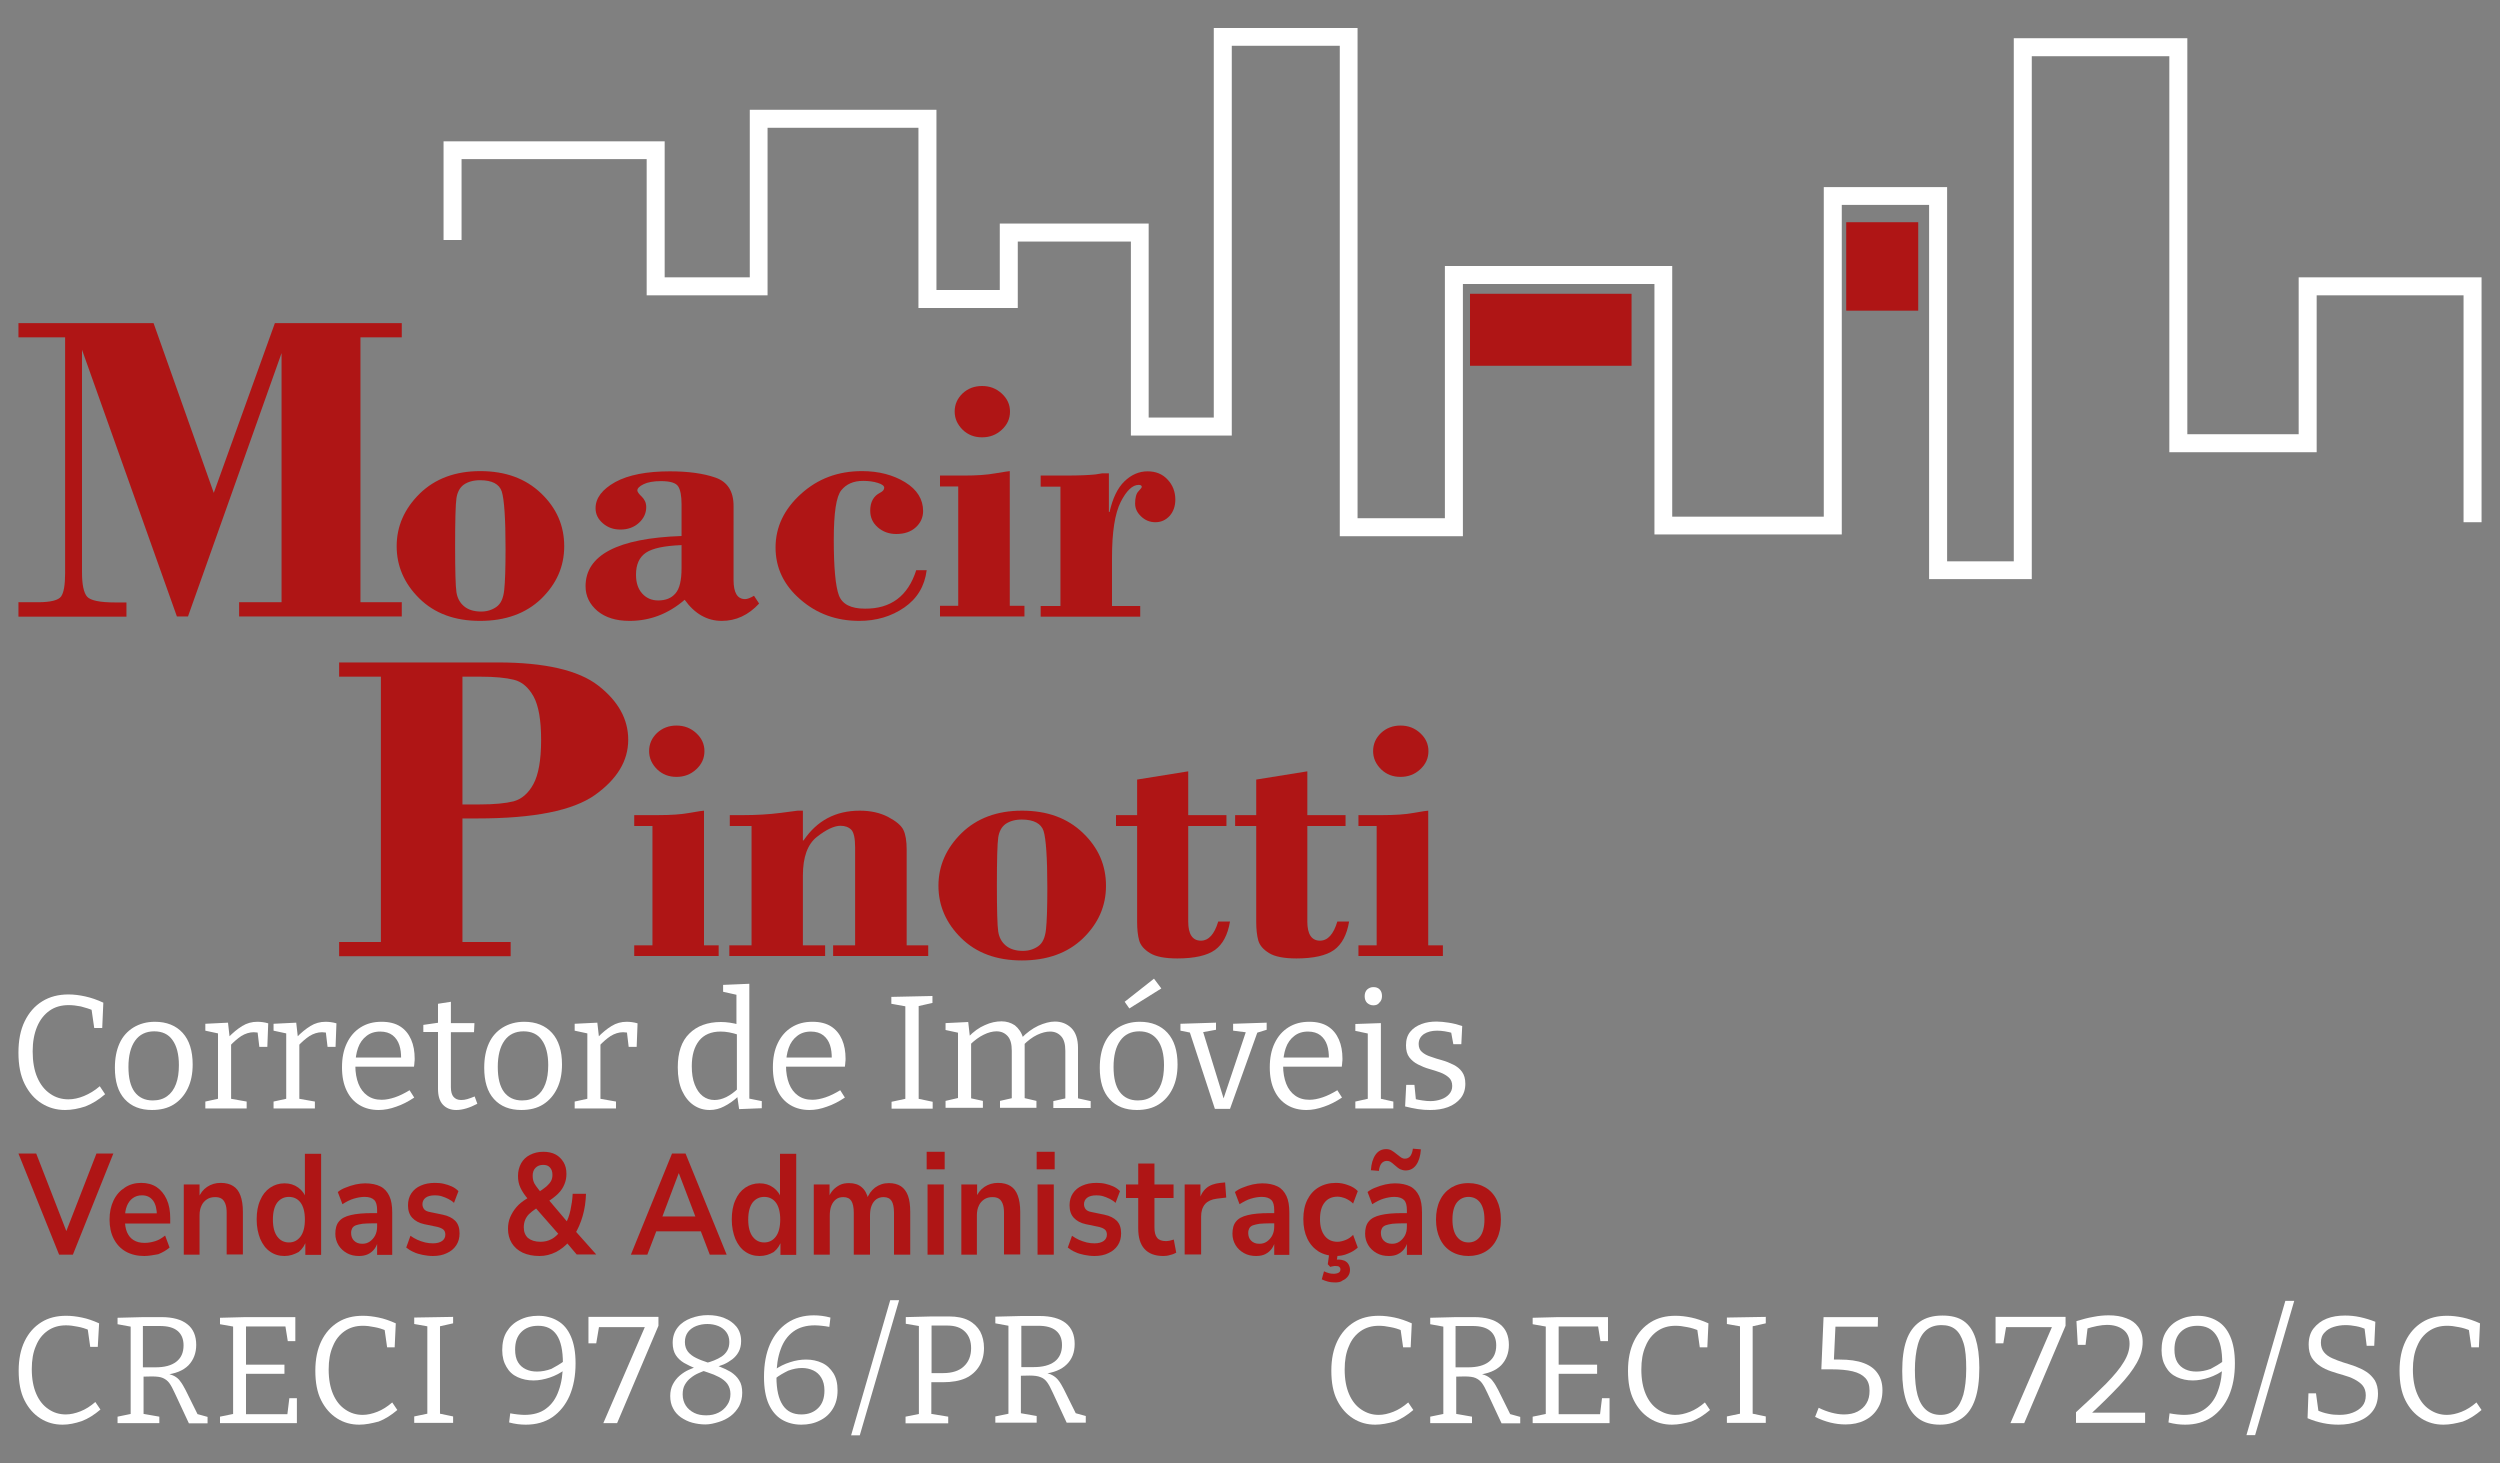 <?xml version="1.0" encoding="utf-8"?>
<!-- Generator: Adobe Illustrator 23.0.2, SVG Export Plug-In . SVG Version: 6.00 Build 0)  -->
<svg version="1.1" id="Layer_1" xmlns="http://www.w3.org/2000/svg" xmlns:xlink="http://www.w3.org/1999/xlink" x="0px" y="0px"
	 viewBox="0 0 1125 658.4" style="enable-background:new 0 0 1125 658.4;" xml:space="preserve">
<rect x="0" y="0" width="1125" height="658.4" fill="#808080" stroke="none"/>
<style type="text/css">
	.st0{fill:#AF1515;}
	.st1{fill:#FFFFFF;}
	.st2{fill:#696767;}
</style>
<g>
	<g>
		<path class="st0" d="M69.1,145.4l27.1,76.4l27.5-76.4h57.1v6.4h-18.6V271h18.6v6.4h-73.2V271h19.1V158.9L84.6,277.4h-5L36.9,157.4
			v100.2c0,5.5,0.8,9.2,2.3,10.9c1.5,1.7,5.7,2.6,12.6,2.6h5.1v6.4H8.3V271h8.9c5.6,0,9.1-0.9,10.3-2.6c1.2-1.7,1.8-5.2,1.8-10.4
			V151.8h-21v-6.4H69.1z"/>
		<path class="st0" d="M216,279.4c-11.4,0-20.5-3.4-27.3-10.1c-6.8-6.7-10.2-14.6-10.2-23.5c0-9,3.5-16.9,10.4-23.7
			c6.9-6.7,16-10.1,27.2-10.1c11.3,0,20.4,3.3,27.4,10c7,6.7,10.4,14.6,10.4,23.8c0,9.2-3.5,17-10.4,23.7
			C236.6,276.1,227.4,279.4,216,279.4z M216,216.1c-3,0-5.4,0.7-7.3,2c-1.8,1.3-2.9,3.4-3.3,6.1s-0.6,9.9-0.6,21.5
			c0,11.3,0.2,18.2,0.6,20.8c0.4,2.6,1.5,4.7,3.4,6.3c1.9,1.6,4.5,2.4,7.7,2.4c2.6,0,4.9-0.7,6.9-2.1c2-1.4,3.1-3.9,3.5-7.6
			c0.4-3.7,0.6-9.8,0.6-18.6c0-13.6-0.6-22.2-1.7-25.7C224.7,217.8,221.4,216.1,216,216.1z"/>
		<path class="st0" d="M306.7,241.2V227c0-3.8-0.5-6.5-1.5-8.1s-3.6-2.4-7.8-2.4c-3.3,0-6,0.5-7.8,1.4c-1.9,0.9-2.8,1.9-2.8,2.8
			c0,0.6,0.7,1.6,2,2.8c1.3,1.3,2,2.8,2,4.7c0,2.7-1.1,5.1-3.3,7.1s-5,3-8.3,3c-3.1,0-5.7-0.9-7.9-2.8c-2.2-1.9-3.3-4.1-3.3-6.8
			c0-4.6,3-8.5,8.9-11.8c5.9-3.2,14.1-4.8,24.6-4.8c8.1,0,14.9,0.9,20.4,2.8c5.5,1.9,8.2,6.2,8.2,12.8V261c0,5.7,1.7,8.6,5.2,8.6
			c1,0,2.3-0.5,4-1.5l2.3,3.5c-4.8,5.2-10.4,7.8-16.8,7.8c-6.6,0-12.2-3.2-16.7-9.5c-7.4,6.4-15.7,9.5-24.8,9.5
			c-6.1,0-10.9-1.5-14.5-4.5c-3.5-3-5.3-6.7-5.3-11.1C263.5,249.8,277.9,242.2,306.7,241.2z M306.7,255.6v-10.3
			c-7.7,0.3-13,1.4-16,3.4c-3,2-4.5,5.3-4.5,9.9c0,3.6,0.9,6.4,2.8,8.5c1.9,2.1,4.3,3.1,7.2,3.1c3.3,0,5.9-1,7.7-3.1
			C305.8,265,306.7,261.2,306.7,255.6z"/>
		<path class="st0" d="M412.3,256.6h4.7c-0.9,7.2-4.3,12.8-10.1,16.8c-5.8,4-12.6,6-20.2,6c-10.3,0-19.2-3.2-26.6-9.7
			c-7.4-6.4-11.1-14.2-11.1-23.3c0-9.2,3.8-17.2,11.4-24.1c7.6-6.9,16.7-10.3,27.5-10.3c7.5,0,14,1.7,19.4,5c5.4,3.3,8.1,7.7,8.1,13
			c0,2.8-1.1,5.3-3.3,7.3c-2.2,2-5.1,3-8.8,3c-3.2,0-6-1-8.3-3c-2.3-2-3.4-4.5-3.4-7.5c0-3.9,1.5-6.6,4.5-8.1
			c1.2-0.6,1.8-1.4,1.8-2.2c0-0.9-1-1.6-2.9-2.2c-1.9-0.6-4.1-0.9-6.6-0.9c-4.3,0-7.5,1.4-9.8,4.2c-2.3,2.8-3.4,10.2-3.4,22.3
			c0,12.6,0.8,21,2.3,25c1.5,4,5.4,6,11.7,6C400.9,274,408.6,268.2,412.3,256.6z"/>
		<path class="st0" d="M454.4,212v60.6h6.6v4.8h-38v-4.8h8.2v-53.7H423V214h10.8c5.6,0,10.3-0.3,14.1-1
			C451.7,212.4,453.9,212,454.4,212z M429.6,185.2c0-3.2,1.2-5.9,3.6-8.2c2.4-2.2,5.3-3.3,8.7-3.3c3.5,0,6.4,1.1,8.9,3.4
			c2.5,2.3,3.7,5,3.7,8.1c0,3.2-1.2,5.9-3.7,8.2c-2.5,2.3-5.4,3.4-8.9,3.4c-3.4,0-6.3-1.1-8.7-3.4
			C430.8,191,429.6,188.3,429.6,185.2z"/>
		<path class="st0" d="M499,213v17.4h0.3c1.4-6.2,3.6-10.8,6.7-13.8c3.1-3,6.6-4.5,10.4-4.5c3.7,0,6.7,1.2,9,3.7
			c2.3,2.4,3.5,5.5,3.5,9c0,3-0.9,5.5-2.6,7.4c-1.8,1.9-3.9,2.8-6.4,2.8c-2.5,0-4.6-0.9-6.4-2.6c-1.8-1.7-2.7-3.6-2.7-5.8
			c0-2.6,0.5-4.5,1.5-5.5c1-1.1,1.5-1.7,1.5-2c0-0.6-0.5-0.9-1.4-0.9c-2.8,0-5.5,2.6-8.1,7.7c-2.6,5.2-3.9,13.5-3.9,25.1v21.7h12.7
			v4.8h-44.8v-4.8h8.9v-53.7h-8.9V214h11.3c6,0,10.4-0.2,13.3-0.5l3.1-0.5H499z"/>
	</g>
	<g>
		<path class="st0" d="M208.1,368.5v55.4h21.7v6.4h-77.2v-6.4h18.8V304.5h-18.8v-6.4H224c21.2,0,36.3,3.5,45.2,10.4
			c9,7,13.5,15.1,13.5,24.4c0,9.5-5,17.7-14.9,24.8c-10,7.1-27.6,10.6-52.9,10.6H208.1z M208.1,304.5v57.5h7.6
			c6.7,0,11.8-0.5,15.4-1.4c3.6-1,6.6-3.5,8.9-7.7c2.3-4.2,3.5-10.8,3.5-19.9c0-8.9-1.1-15.4-3.4-19.6c-2.3-4.1-5.2-6.6-8.8-7.5
			c-3.6-0.9-8.6-1.4-15.2-1.4H208.1z"/>
		<path class="st0" d="M316.8,364.8v60.6h6.6v4.8h-38v-4.8h8.2v-53.7h-8.2v-4.9h10.8c5.6,0,10.3-0.3,14.1-1
			C314.2,365.1,316.3,364.8,316.8,364.8z M292.1,338c0-3.2,1.2-5.9,3.6-8.2c2.4-2.2,5.3-3.3,8.7-3.3c3.5,0,6.4,1.1,8.9,3.4
			c2.5,2.3,3.7,5,3.7,8.1c0,3.2-1.2,5.9-3.7,8.2s-5.4,3.4-8.9,3.4c-3.4,0-6.3-1.1-8.7-3.4C293.3,343.8,292.1,341.1,292.1,338z"/>
		<path class="st0" d="M361.3,364.8v13.4h0.3c6-8.9,14.4-13.4,25.3-13.4c4.8,0,9,0.9,12.7,2.8c3.6,1.9,5.9,3.8,6.9,5.8
			c1,2,1.5,5,1.5,9v43h9.7v4.8h-42.8v-4.8h9.9v-44.2c0-4-0.6-6.6-1.7-7.8c-1.2-1.2-2.8-1.8-4.9-1.8c-2.8,0-6.4,1.7-10.6,5
			c-4.2,3.3-6.3,9.1-6.3,17.4v31.4h10v4.8h-43.1v-4.8h10v-53.7h-9.8v-4.9h6.2c5.6,0,11.2-0.3,16.7-1l7.6-1H361.3z"/>
		<path class="st0" d="M459.8,432.2c-11.4,0-20.5-3.4-27.3-10.1c-6.8-6.7-10.2-14.6-10.2-23.5c0-9,3.5-16.9,10.4-23.7
			c6.9-6.7,16-10.1,27.2-10.1c11.3,0,20.4,3.3,27.4,10c7,6.7,10.4,14.6,10.4,23.8c0,9.2-3.5,17-10.4,23.7
			C480.4,428.9,471.2,432.2,459.8,432.2z M459.8,368.8c-3,0-5.4,0.7-7.3,2c-1.8,1.3-2.9,3.4-3.3,6.1s-0.6,9.9-0.6,21.5
			c0,11.3,0.2,18.2,0.6,20.8c0.4,2.6,1.5,4.7,3.4,6.3c1.9,1.6,4.5,2.4,7.7,2.4c2.6,0,4.9-0.7,6.9-2.1c2-1.4,3.1-3.9,3.5-7.6
			c0.4-3.7,0.6-9.8,0.6-18.6c0-13.6-0.6-22.2-1.7-25.7C468.5,370.6,465.2,368.8,459.8,368.8z"/>
		<path class="st0" d="M534.7,347.1v19.7h17.2v4.9h-17.2v43c0,5.7,1.9,8.6,5.7,8.6c3.5,0,6.1-2.9,7.8-8.6h5.3
			c-1,6-3.3,10.3-6.8,12.8c-3.5,2.5-9.2,3.8-16.9,3.8c-5.6,0-9.7-0.8-12.3-2.4c-2.6-1.6-4.3-3.5-4.9-5.8c-0.6-2.2-0.9-5-0.9-8.4v-43
			h-9.5v-4.9h9.5v-16L534.7,347.1z"/>
		<path class="st0" d="M588.3,347.1v19.7h17.2v4.9h-17.2v43c0,5.7,1.9,8.6,5.7,8.6c3.5,0,6.1-2.9,7.8-8.6h5.3
			c-1,6-3.3,10.3-6.8,12.8c-3.5,2.5-9.2,3.8-16.9,3.8c-5.6,0-9.7-0.8-12.3-2.4c-2.6-1.6-4.3-3.5-4.9-5.8c-0.6-2.2-0.9-5-0.9-8.4v-43
			h-9.5v-4.9h9.5v-16L588.3,347.1z"/>
		<path class="st0" d="M642.7,364.8v60.6h6.6v4.8h-38v-4.8h8.2v-53.7h-8.2v-4.9h10.8c5.6,0,10.3-0.3,14.1-1
			C640,365.1,642.2,364.8,642.7,364.8z M617.9,338c0-3.2,1.2-5.9,3.6-8.2c2.4-2.2,5.3-3.3,8.7-3.3c3.5,0,6.4,1.1,8.9,3.4
			c2.5,2.3,3.7,5,3.7,8.1c0,3.2-1.2,5.9-3.7,8.2s-5.4,3.4-8.9,3.4c-3.4,0-6.3-1.1-8.7-3.4C619.1,343.8,617.9,341.1,617.9,338z"/>
	</g>
</g>
<g>
	<path class="st1" d="M29.3,499.5c-3.9,0-7.4-1-10.6-3c-3.2-2-5.7-4.9-7.6-8.7c-1.9-3.8-2.8-8.5-2.8-14.1c0-5.5,0.9-10.2,2.8-14.1
		c1.9-3.9,4.5-6.9,7.9-9c3.4-2.1,7.3-3.1,11.8-3.1c2.4,0,4.9,0.3,7.6,0.9s5.3,1.5,8.1,2.8l-0.5,11.4h-3.6l-1.3-9l1.1,1.2
		c-1.9-0.8-3.9-1.4-5.8-1.9c-2-0.4-3.8-0.6-5.5-0.6c-3.3,0-6.2,0.8-8.6,2.5c-2.4,1.7-4.3,4.1-5.6,7.2c-1.3,3.1-2,6.8-2,11.1
		c0,4.6,0.7,8.6,2.1,11.8c1.4,3.2,3.3,5.6,5.8,7.3c2.4,1.7,5.2,2.5,8.2,2.5c2.2,0,4.6-0.5,7-1.5c2.4-1,4.8-2.4,7.1-4.4l2.4,3.6
		c-2.9,2.5-5.8,4.3-8.9,5.5C35.3,498.9,32.3,499.5,29.3,499.5z"/>
	<path class="st1" d="M69.7,459.8c5.3,0,9.5,1.7,12.5,5c3,3.3,4.5,8.1,4.5,14.2c0,4.1-0.7,7.7-2.2,10.8c-1.5,3.1-3.6,5.5-6.3,7.2
		c-2.7,1.7-6,2.5-9.8,2.5c-5.2,0-9.3-1.6-12.3-4.9c-3-3.3-4.4-8-4.4-14.1c0-4.3,0.7-7.9,2.1-11c1.4-3.1,3.5-5.4,6.2-7.1
		C62.8,460.7,66,459.8,69.7,459.8z M69.4,464.1c-3.7,0-6.6,1.4-8.6,4.2c-2,2.8-3,6.8-3,11.8c0,5,0.9,8.7,2.8,11.3
		c1.9,2.5,4.6,3.8,8.1,3.8c2.6,0,4.7-0.6,6.5-1.9c1.8-1.3,3.1-3.1,4-5.5c0.9-2.4,1.3-5.2,1.3-8.5c0-4.9-1-8.7-2.9-11.3
		C75.8,465.4,73,464.1,69.4,464.1z"/>
	<path class="st1" d="M92.4,498.8v-3.1l6.4-1.4l-0.7,1.1v-31.3l0.8,1.1l-6.5-1.4v-3.1l10.2-0.5l0.8,7.1l-0.8-0.3
		c2.2-2.3,4.3-4,6.4-5.3c2.1-1.3,4.4-1.9,6.8-1.9c1.5,0,3.2,0.2,4.9,0.7l-0.4,10.6h-3.6l-0.9-7.6l0.7,1.3c-0.3-0.1-0.7-0.2-1.1-0.2
		c-0.4,0-0.8-0.1-1.2-0.1c-1.9,0-3.8,0.6-5.6,1.7c-1.8,1.2-3.5,2.7-5.2,4.5l0.6-1.7v26.4l-0.9-1.1l7.9,1.4v3.1H92.4z"/>
	<path class="st1" d="M123.1,498.8v-3.1l6.4-1.4l-0.7,1.1v-31.3l0.8,1.1l-6.5-1.4v-3.1l10.2-0.5l0.8,7.1l-0.8-0.3
		c2.2-2.3,4.3-4,6.4-5.3c2.1-1.3,4.4-1.9,6.8-1.9c1.5,0,3.2,0.2,4.9,0.7l-0.4,10.6h-3.6l-0.9-7.6l0.7,1.3c-0.3-0.1-0.7-0.2-1.1-0.2
		c-0.4,0-0.8-0.1-1.2-0.1c-1.9,0-3.8,0.6-5.6,1.7c-1.8,1.2-3.5,2.7-5.2,4.5l0.6-1.7v26.4l-0.9-1.1l7.9,1.4v3.1H123.1z"/>
	<path class="st1" d="M170.4,499.5c-3.2,0-6.1-0.7-8.6-2.2c-2.5-1.5-4.4-3.6-5.8-6.5c-1.4-2.9-2.1-6.3-2.1-10.5
		c0-4.2,0.7-7.8,2.2-10.9s3.5-5.4,6.2-7.1c2.7-1.7,5.8-2.5,9.4-2.5c3.4,0,6.2,0.7,8.4,2.1c2.2,1.4,3.8,3.4,4.9,5.9
		c1.1,2.5,1.6,5.4,1.6,8.6c0,0.5,0,1.1-0.1,1.6c0,0.5-0.1,1.2-0.2,2h-28v-4.1h22.9l-0.7,0.4c0-2.2-0.2-4.2-0.8-6
		c-0.6-1.8-1.6-3.3-3-4.4c-1.4-1.1-3.3-1.7-5.6-1.7c-2.5,0-4.6,0.7-6.2,2c-1.7,1.3-3,3.1-3.8,5.4c-0.8,2.3-1.2,4.9-1.2,7.9
		c0,3.2,0.5,5.9,1.4,8.2c0.9,2.3,2.3,4.1,4,5.3c1.8,1.3,3.9,1.9,6.5,1.9c1.8,0,3.8-0.4,5.9-1.1c2.1-0.7,4.3-1.8,6.6-3.2l2.1,3.3
		c-2.7,1.8-5.4,3.2-8.1,4.1C175.6,499,172.9,499.5,170.4,499.5z"/>
	<path class="st1" d="M205.3,499.5c-2.5,0-4.5-0.8-6-2.4c-1.5-1.6-2.2-4-2.2-7.2v-26.4l0.9,0.9h-7.5v-3.2l7.6-1.1l-1,1.2v-9.6
		l5.8-0.9v10.5l-0.8-0.9h11.4l-0.2,4.1h-11.2l0.8-0.9v25.6c0,2,0.4,3.5,1.2,4.4c0.8,0.9,1.9,1.4,3.4,1.4c0.9,0,1.8-0.1,2.8-0.4
		c1-0.3,2.1-0.7,3.3-1.2l1.2,3.3C211.4,498.5,208.2,499.5,205.3,499.5z"/>
	<path class="st1" d="M235.9,459.8c5.3,0,9.5,1.7,12.5,5c3,3.3,4.5,8.1,4.5,14.2c0,4.1-0.7,7.7-2.2,10.8c-1.5,3.1-3.6,5.5-6.3,7.2
		c-2.7,1.7-6,2.5-9.8,2.5c-5.2,0-9.3-1.6-12.3-4.9c-3-3.3-4.4-8-4.4-14.1c0-4.3,0.7-7.9,2.1-11c1.4-3.1,3.5-5.4,6.2-7.1
		C229,460.7,232.2,459.8,235.9,459.8z M235.6,464.1c-3.7,0-6.6,1.4-8.6,4.2c-2,2.8-3,6.8-3,11.8c0,5,0.9,8.7,2.8,11.3
		c1.9,2.5,4.6,3.8,8.1,3.8c2.6,0,4.7-0.6,6.5-1.9c1.8-1.3,3.1-3.1,4-5.5c0.9-2.4,1.3-5.2,1.3-8.5c0-4.9-1-8.7-2.9-11.3
		C242,465.4,239.2,464.1,235.6,464.1z"/>
	<path class="st1" d="M258.6,498.8v-3.1l6.4-1.4l-0.7,1.1v-31.3l0.8,1.1l-6.5-1.4v-3.1l10.2-0.5l0.8,7.1l-0.8-0.3
		c2.2-2.3,4.3-4,6.4-5.3c2.1-1.3,4.4-1.9,6.8-1.9c1.5,0,3.2,0.2,4.9,0.7l-0.4,10.6h-3.6l-0.9-7.6l0.7,1.3c-0.3-0.1-0.7-0.2-1.1-0.2
		c-0.4,0-0.8-0.1-1.2-0.1c-1.9,0-3.8,0.6-5.6,1.7c-1.8,1.2-3.5,2.7-5.2,4.5l0.6-1.7v26.4l-0.9-1.1l7.9,1.4v3.1H258.6z"/>
	<path class="st1" d="M319.4,499.5c-2.7,0-5.1-0.7-7.3-2.2c-2.2-1.5-3.9-3.7-5.2-6.5c-1.3-2.9-1.9-6.4-1.9-10.5
		c0-6.7,1.7-11.8,5.2-15.2c3.4-3.4,8.2-5.2,14.2-5.2c1.3,0,2.6,0.1,4,0.3c1.4,0.2,2.8,0.5,4.2,0.9l-1.2,0.7V447l0.7,0.8l-6.7-1.5
		v-3.1l11.8-0.5v52.5l-0.9-1l6.5,1.3v3.2l-10.2,0.4l-0.9-6.2l0.7,0.3c-2.2,2.1-4.4,3.6-6.6,4.7C323.9,498.9,321.7,499.5,319.4,499.5
		z M321.5,495c1.7,0,3.4-0.4,5.3-1.3c1.8-0.9,3.6-2.2,5.5-4l-0.7,2v-27.5l0.8,1.5c-3-1-5.6-1.5-8.1-1.5c-4.3,0-7.5,1.4-9.7,4.1
		c-2.2,2.8-3.3,6.6-3.3,11.5c0,3.2,0.4,5.9,1.3,8.2c0.9,2.3,2.1,4.1,3.7,5.3C317.8,494.4,319.5,495,321.5,495z"/>
	<path class="st1" d="M364.3,499.5c-3.2,0-6.1-0.7-8.6-2.2c-2.5-1.5-4.4-3.6-5.8-6.5c-1.4-2.9-2.1-6.3-2.1-10.5
		c0-4.2,0.7-7.8,2.2-10.9s3.5-5.4,6.2-7.1c2.7-1.7,5.8-2.5,9.4-2.5c3.4,0,6.2,0.7,8.4,2.1c2.2,1.4,3.8,3.4,4.9,5.9
		c1.1,2.5,1.6,5.4,1.6,8.6c0,0.5,0,1.1-0.1,1.6c0,0.5-0.1,1.2-0.2,2h-28v-4.1H375l-0.7,0.4c0-2.2-0.2-4.2-0.8-6
		c-0.6-1.8-1.6-3.3-3-4.4c-1.4-1.1-3.3-1.7-5.6-1.7c-2.5,0-4.6,0.7-6.2,2c-1.7,1.3-3,3.1-3.8,5.4c-0.8,2.3-1.2,4.9-1.2,7.9
		c0,3.2,0.5,5.9,1.4,8.2c0.9,2.3,2.3,4.1,4,5.3c1.8,1.3,3.9,1.9,6.5,1.9c1.8,0,3.8-0.4,5.9-1.1c2.1-0.7,4.3-1.8,6.6-3.2l2.1,3.3
		c-2.7,1.8-5.4,3.2-8.1,4.1C369.4,499,366.8,499.5,364.3,499.5z"/>
	<path class="st1" d="M419.7,451.3l-7.1,1.6l0.8-1v43.4l-0.8-1l7.1,1.5v3.1h-18.5v-3.1l7-1.5l-0.8,1v-43.4l0.9,1.1l-7.2-1.3v-3.1
		l18.5-0.4V451.3z"/>
	<path class="st1" d="M460.4,467.1l-0.8,0.1c2.4-2.5,4.9-4.3,7.6-5.6c2.7-1.2,5.2-1.9,7.5-1.9c3,0,5.4,1,7.4,2.9c2,2,3,5,3,9v23.5
		l-0.7-1l6.4,1.4v3.1H474v-3.1l6.2-1.4l-0.8,1.1v-22.3c0-3-0.6-5.2-1.9-6.6c-1.3-1.4-2.9-2.1-5-2.1c-1.7,0-3.7,0.5-5.8,1.5
		s-4.2,2.6-6.2,4.6l0.5-1.4c0,0.4,0.1,0.8,0.1,1.2c0,0.4,0,0.8,0,1.2v23.7l-0.7-1l6,1.4v3.1H450v-3.1l6.2-1.4l-0.9,1.1v-22.3
		c0-3-0.6-5.2-1.9-6.6c-1.3-1.4-2.9-2.1-5-2.1c-1.7,0-3.7,0.5-5.7,1.5c-2.1,1-4.1,2.5-6.2,4.5l0.5-1.1v26.1l-0.7-1l6,1.3v3.1h-16.8
		v-3.1l6.5-1.5l-0.9,1.1v-31.2l0.9,1.1l-6.5-1.4v-3.1l10.2-0.5l0.8,7.1l-0.8-0.3c2.4-2.5,4.9-4.3,7.5-5.4c2.6-1.2,5.1-1.7,7.5-1.7
		c2.2,0,4.2,0.6,6,1.8C458.4,462.8,459.7,464.6,460.4,467.1z"/>
	<path class="st1" d="M512.9,459.8c5.3,0,9.5,1.7,12.5,5c3,3.3,4.5,8.1,4.5,14.2c0,4.1-0.7,7.7-2.2,10.8c-1.5,3.1-3.6,5.5-6.3,7.2
		c-2.7,1.7-6,2.5-9.8,2.5c-5.2,0-9.3-1.6-12.3-4.9c-3-3.3-4.4-8-4.4-14.1c0-4.3,0.7-7.9,2.1-11c1.4-3.1,3.5-5.4,6.2-7.1
		C506,460.7,509.2,459.8,512.9,459.8z M512.7,464.1c-3.7,0-6.6,1.4-8.6,4.2c-2,2.8-3,6.8-3,11.8c0,5,0.9,8.7,2.8,11.3
		c1.9,2.5,4.6,3.8,8.1,3.8c2.6,0,4.7-0.6,6.5-1.9c1.8-1.3,3.1-3.1,4-5.5c0.9-2.4,1.3-5.2,1.3-8.5c0-4.9-1-8.7-2.9-11.3
		C519,465.4,516.2,464.1,512.7,464.1z M508.2,453.8l-2.1-3l13.2-10.4l3.3,4.4L508.2,453.8z"/>
	<path class="st1" d="M554.8,460.7l15.2-0.5v3.2l-4.9,1.5l1-1.1L553.5,499h-6.8l-11.5-35.1l1,0.9l-5-1v-3.1l16-0.5v3.2l-6.6,1.2
		l0.6-0.9l9.7,31.5h-0.6l10.5-31.3l0.4,0.7l-6.3-0.8V460.7z"/>
	<path class="st1" d="M587.9,499.5c-3.2,0-6.1-0.7-8.6-2.2c-2.5-1.5-4.4-3.6-5.8-6.5c-1.4-2.9-2.1-6.3-2.1-10.5
		c0-4.2,0.7-7.8,2.2-10.9s3.5-5.4,6.2-7.1s5.8-2.5,9.4-2.5c3.4,0,6.2,0.7,8.4,2.1c2.2,1.4,3.8,3.4,4.9,5.9c1.1,2.5,1.6,5.4,1.6,8.6
		c0,0.5,0,1.1-0.1,1.6c0,0.5-0.1,1.2-0.2,2h-28v-4.1h22.9l-0.7,0.4c0-2.2-0.2-4.2-0.8-6s-1.6-3.3-3-4.4c-1.4-1.1-3.3-1.7-5.6-1.7
		c-2.5,0-4.6,0.7-6.2,2c-1.7,1.3-3,3.1-3.8,5.4c-0.8,2.3-1.2,4.9-1.2,7.9c0,3.2,0.5,5.9,1.4,8.2c0.9,2.3,2.3,4.1,4,5.3
		c1.8,1.3,3.9,1.9,6.5,1.9c1.8,0,3.8-0.4,5.9-1.1c2.1-0.7,4.3-1.8,6.6-3.2l2.1,3.3c-2.7,1.8-5.4,3.2-8.1,4.1
		C593,499,590.4,499.5,587.9,499.5z"/>
	<path class="st1" d="M621.4,495.1l-0.7-0.8l6.3,1.4v3.1h-17.1v-3.1l6.3-1.4l-0.7,0.8v-30.6l0.6,0.7l-6.2-1.3v-3.1l11.5-0.4V495.1z
		 M618,452.4c-1.1,0-2-0.4-2.8-1.1c-0.7-0.7-1.1-1.7-1.1-3c0-1.3,0.4-2.3,1.1-3c0.8-0.7,1.7-1.1,2.8-1.1c1.2,0,2.1,0.3,2.8,1
		c0.7,0.7,1.1,1.7,1.1,3c0,1.3-0.4,2.3-1.2,3C620.1,452.1,619.1,452.4,618,452.4z"/>
	<path class="st1" d="M638.4,469.8c0,1.5,0.5,2.8,1.5,3.6c1,0.9,2.3,1.6,3.9,2.1c1.6,0.6,3.3,1.1,5.1,1.6c1.8,0.5,3.5,1.2,5.1,2
		c1.6,0.8,2.9,1.8,3.9,3.2s1.5,3.1,1.5,5.4c0,2.6-0.7,4.7-2.1,6.5c-1.4,1.7-3.3,3.1-5.7,4c-2.4,0.9-5.1,1.3-8,1.3
		c-1.8,0-3.6-0.1-5.5-0.4c-1.9-0.3-3.8-0.7-5.8-1.2l0.5-9.7h3.7l0.7,7.1l-0.7-0.8c1.1,0.3,2.3,0.5,3.6,0.7c1.3,0.2,2.5,0.3,3.6,0.3
		c1.7,0,3.4-0.3,4.8-0.8c1.5-0.5,2.7-1.3,3.6-2.3c0.9-1,1.4-2.2,1.4-3.7c0-1.6-0.5-2.9-1.5-3.8c-1-0.9-2.3-1.7-3.9-2.3
		c-1.6-0.6-3.3-1.1-5-1.6c-1.8-0.5-3.4-1.2-5-2s-2.9-1.9-3.9-3.2c-1-1.3-1.5-3.1-1.5-5.4c0-2.5,0.6-4.5,1.9-6.1
		c1.3-1.6,3-2.7,5.1-3.5c2.1-0.8,4.4-1.1,6.8-1.1c1.6,0,3.5,0.2,5.4,0.5c2,0.3,4,0.8,6.1,1.5l-0.4,8.2H654l-1.1-6l0.9,1
		c-2.5-0.7-4.9-1.1-7.1-1.1c-2.4,0-4.3,0.5-5.9,1.5C639.2,466.4,638.4,467.9,638.4,469.8z"/>
</g>
<g>
	<path class="st1" d="M28.2,641.1c-3.7,0-7-0.9-10-2.8c-3-1.9-5.4-4.6-7.2-8.2c-1.8-3.6-2.6-8-2.6-13.3c0-5.2,0.9-9.6,2.7-13.3
		c1.8-3.7,4.3-6.5,7.5-8.5c3.2-2,6.9-2.9,11.2-2.9c2.3,0,4.7,0.3,7.1,0.8c2.5,0.5,5,1.4,7.7,2.6L44,606.1h-3.4l-1.2-8.5l1,1.1
		c-1.8-0.8-3.7-1.4-5.5-1.7c-1.9-0.4-3.6-0.6-5.2-0.6c-3.2,0-5.9,0.8-8.2,2.4c-2.3,1.6-4.1,3.8-5.3,6.8c-1.3,2.9-1.9,6.4-1.9,10.5
		c0,4.4,0.7,8.1,2,11.1c1.3,3,3.1,5.3,5.5,6.9c2.3,1.6,4.9,2.4,7.8,2.4c2.1,0,4.3-0.5,6.6-1.4c2.3-0.9,4.5-2.3,6.7-4.2l2.3,3.4
		c-2.7,2.3-5.5,4.1-8.4,5.2C33.8,640.5,31,641.1,28.2,641.1z"/>
	<path class="st1" d="M52.9,640.4v-2.9l6.8-1.4l-0.9,1.2v-41.4l1.2,1.3l-7.1-1.3v-2.9l11.7-0.3h8c5.2,0,9.1,1.1,11.7,3.2
		c2.7,2.1,4,5.3,4,9.3c0,3.7-1.2,6.8-3.5,9.2c-2.4,2.4-5.9,3.8-10.7,4.3l-0.1-0.7c1.8,0.2,3.2,0.6,4.4,1.2c1.1,0.6,2.1,1.4,2.8,2.5
		c0.8,1,1.5,2.3,2.3,3.8l5.8,11.7l-1.7-1.2l5.8,1.6v2.9h-8.4l-6.3-13.5c-0.9-2-1.7-3.5-2.5-4.6c-0.8-1.1-1.8-1.8-2.9-2.3
		s-2.8-0.7-5-0.7l-4.7,0.1l1-1v18.8l-0.9-1.2l8,1.4v2.9H52.9z M64.4,616.8l-1-1.5h6.5c4.1,0,7.2-0.8,9.4-2.5
		c2.2-1.7,3.3-4.1,3.3-7.4c0-2.8-0.9-5-2.7-6.5c-1.8-1.5-4.4-2.2-8-2.2h-8.6l1-1V616.8z"/>
	<path class="st1" d="M130.2,629.2h3.4v11.2H99v-2.9l6.8-1.4l-0.9,1.2v-41.4l0.9,1.2l-6.8-1.2v-2.9l11.5-0.3h22.4v10.8h-3.4
		l-1.2-7.5l1.2,0.9h-19.8l1-1v19.2l-1-1h18.3v4.1h-18.3l1-1.2v20.4l-1-1h20.7l-1.2,1L130.2,629.2z"/>
	<path class="st1" d="M161.7,641.1c-3.7,0-7-0.9-10-2.8c-3-1.9-5.4-4.6-7.2-8.2c-1.8-3.6-2.6-8-2.6-13.3c0-5.2,0.9-9.6,2.7-13.3
		c1.8-3.7,4.3-6.5,7.5-8.5c3.2-2,6.9-2.9,11.2-2.9c2.3,0,4.7,0.3,7.1,0.8c2.5,0.5,5,1.4,7.7,2.6l-0.5,10.8h-3.4l-1.2-8.5l1,1.1
		c-1.8-0.8-3.7-1.4-5.5-1.7c-1.9-0.4-3.6-0.6-5.2-0.6c-3.2,0-5.9,0.8-8.2,2.4c-2.3,1.6-4.1,3.8-5.3,6.8c-1.3,2.9-1.9,6.4-1.9,10.5
		c0,4.4,0.7,8.1,2,11.1c1.3,3,3.1,5.3,5.5,6.9c2.3,1.6,4.9,2.4,7.8,2.4c2.1,0,4.3-0.5,6.6-1.4c2.3-0.9,4.5-2.3,6.7-4.2l2.3,3.4
		c-2.7,2.3-5.5,4.1-8.4,5.2C167.3,640.5,164.5,641.1,161.7,641.1z"/>
	<path class="st1" d="M203.9,595.5l-6.7,1.5l0.8-1v41l-0.8-1l6.7,1.4v2.9h-17.5v-2.9l6.7-1.4l-0.8,1v-41l0.9,1l-6.8-1.2v-2.9
		l17.5-0.3V595.5z"/>
	<path class="st1" d="M254.1,612.3l0.2,4c-2.2,1.6-4.5,2.8-6.9,3.6c-2.4,0.8-4.9,1.3-7.3,1.3c-2.7,0-5-0.5-7.2-1.5s-3.8-2.5-5-4.6
		c-1.2-2-1.9-4.5-1.9-7.5c0-3.2,0.6-6,2-8.3c1.4-2.3,3.3-4.1,5.8-5.3c2.5-1.3,5.3-1.9,8.4-1.9c3.3,0,6.3,0.8,8.8,2.3
		c2.6,1.5,4.5,3.8,5.9,7c1.4,3.2,2.1,7.2,2.1,12.1c0,5.6-0.9,10.4-2.7,14.6c-1.8,4.1-4.4,7.3-7.7,9.6c-3.4,2.3-7.4,3.4-12,3.4
		c-2.4,0-4.9-0.3-7.5-1l0.5-4.1c1.2,0.2,2.3,0.4,3.4,0.5c1.1,0.1,2.1,0.2,3,0.2c3.9,0,7.2-0.9,9.7-2.8c2.6-1.9,4.5-4.6,5.7-8.1
		c1.3-3.5,1.9-7.6,1.9-12.3c0-5.8-0.9-10-2.8-12.8c-1.9-2.8-4.7-4.1-8.3-4.1c-3.2,0-5.7,0.9-7.6,2.8c-1.9,1.9-2.8,4.5-2.8,7.9
		c0,2.3,0.4,4.2,1.3,5.7c0.9,1.5,2.1,2.5,3.6,3.2c1.5,0.7,3.1,1,5,1c2.1,0,4.2-0.4,6.4-1.2C250,615,252.1,613.8,254.1,612.3z"/>
	<path class="st1" d="M296.3,596.6l-18.6,43.8h-6.2l19.1-44.2l0.9,1h-23.1l1.3-1l-1.4,8.3h-3.5v-11.9h31.5V596.6z"/>
	<path class="st1" d="M317.4,641c-2,0-4-0.3-5.9-0.8c-1.9-0.5-3.6-1.4-5.1-2.4c-1.5-1.1-2.7-2.4-3.5-4c-0.9-1.6-1.3-3.5-1.3-5.6
		c0-2,0.4-3.8,1.2-5.3c0.8-1.5,1.8-2.8,3.1-3.9c1.3-1.1,2.7-2,4.1-2.6c1.5-0.7,2.9-1.2,4.2-1.6l3.5,1.8c-1,0.3-2.1,0.8-3.3,1.3
		c-1.2,0.5-2.4,1.2-3.5,2.1c-1.1,0.8-2,1.9-2.7,3.1c-0.7,1.2-1,2.7-1,4.4c0,1.9,0.5,3.6,1.4,5c0.9,1.4,2.2,2.5,3.8,3.3
		c1.6,0.8,3.4,1.1,5.4,1.1c2.1,0,3.9-0.4,5.5-1.2c1.6-0.8,2.9-1.9,3.9-3.4c1-1.4,1.5-3.1,1.5-5c0-1.8-0.5-3.3-1.4-4.6
		c-0.9-1.2-2.2-2.2-3.7-3c-1.5-0.8-3.2-1.5-5.1-2.1c-1.9-0.6-3.7-1.3-5.6-1.9c-1.9-0.7-3.5-1.5-5.1-2.4c-1.5-0.9-2.8-2.1-3.7-3.5
		c-0.9-1.4-1.4-3.3-1.4-5.5c0-2.8,0.8-5.1,2.3-7s3.5-3.2,5.9-4.1c2.4-0.9,4.9-1.4,7.6-1.4c2.7,0,5.2,0.4,7.4,1.3
		c2.3,0.9,4.1,2.2,5.5,3.9c1.4,1.8,2.1,3.9,2.1,6.5c0,1.9-0.4,3.5-1.1,4.8s-1.7,2.5-2.9,3.4c-1.2,0.9-2.5,1.7-3.9,2.3
		c-1.4,0.6-2.8,1-4.2,1.3l-3.9-1.9c1.3-0.3,2.6-0.7,3.8-1.2c1.3-0.5,2.4-1.1,3.5-1.8c1-0.7,1.9-1.6,2.5-2.7s0.9-2.3,0.9-3.8
		c0-1.8-0.5-3.3-1.4-4.5c-0.9-1.2-2.1-2.1-3.6-2.7c-1.5-0.6-3.1-0.9-4.9-0.9c-1.8,0-3.4,0.3-5,0.9c-1.5,0.6-2.8,1.5-3.7,2.7
		c-0.9,1.2-1.4,2.7-1.4,4.5s0.5,3.2,1.4,4.4c0.9,1.1,2.2,2.1,3.7,2.8c1.6,0.8,3.3,1.4,5.1,2c1.9,0.6,3.7,1.2,5.5,1.9
		c1.8,0.7,3.5,1.5,5,2.4c1.5,1,2.8,2.2,3.7,3.7c1,1.5,1.4,3.4,1.4,5.7c0,2.2-0.5,4.2-1.4,6c-1,1.7-2.2,3.2-3.8,4.4
		c-1.6,1.2-3.4,2.1-5.4,2.7S319.5,641,317.4,641z"/>
	<path class="st1" d="M348.7,620.5l-0.2-4c2.2-1.6,4.5-2.7,7-3.5c2.4-0.8,4.9-1.2,7.2-1.2c2.7,0,5,0.5,7.2,1.5s3.8,2.6,5.1,4.6
		c1.3,2.1,1.9,4.6,1.9,7.8c0,3.2-0.7,5.9-2.1,8.2c-1.4,2.3-3.3,4.1-5.8,5.3c-2.5,1.3-5.3,1.9-8.4,1.9c-3.3,0-6.3-0.8-8.8-2.3
		c-2.5-1.5-4.5-3.9-5.9-7c-1.4-3.2-2.1-7.2-2.1-12.2c0-5.7,0.9-10.6,2.7-14.7c1.8-4.1,4.4-7.3,7.8-9.6c3.4-2.3,7.4-3.4,11.9-3.4
		c2.4,0,4.9,0.3,7.5,1l-0.5,4.2c-1.1-0.2-2.3-0.4-3.4-0.5c-1.1-0.1-2.1-0.2-3.1-0.2c-3.9,0-7.1,0.9-9.7,2.8c-2.6,1.9-4.5,4.6-5.7,8
		c-1.3,3.5-1.9,7.6-1.9,12.4c0,5.8,1,10,2.9,12.8c1.9,2.8,4.7,4.1,8.3,4.1c3.2,0,5.7-1,7.6-2.9c1.9-1.9,2.8-4.5,2.8-7.9
		c0-2.3-0.5-4.2-1.4-5.7c-0.9-1.5-2.1-2.6-3.6-3.3c-1.5-0.7-3.2-1.1-5.1-1.1c-2,0-4,0.4-6.2,1.2
		C352.7,617.8,350.6,618.9,348.7,620.5z"/>
	<g>
		<path class="st1" d="M404.6,585.1l-17.7,60.8H383l17.6-60.8H404.6z"/>
		<path class="st1" d="M424.3,622h-6.4l1.2-1v16.3l-1-1.2l8.6,1.4v3h-19.2v-3l7-1.4l-1,1.2v-41.7l1.2,1.3l-7.1-1.2v-3l11.7-0.3h7.8
			c3.5,0,6.5,0.6,8.8,1.8c2.3,1.2,4,2.9,5.2,5c1.1,2.1,1.7,4.6,1.7,7.4c0,3.1-0.7,5.8-2.1,8.1s-3.4,4.2-6.2,5.5
			C431.8,621.4,428.4,622,424.3,622z M426.3,596.5h-8.1l1-1v23.4l-1.2-1h6.4c4,0,7.2-1,9.3-3c2.2-2,3.3-4.8,3.3-8.2
			c0-3.1-0.9-5.6-2.7-7.4C432.4,597.4,429.8,596.5,426.3,596.5z"/>
		<path class="st1" d="M447.9,640.4v-3l6.8-1.4l-0.9,1.2v-41.7l1.2,1.3l-7.1-1.3v-3l11.8-0.3h8.1c5.2,0,9.1,1.1,11.8,3.2
			c2.7,2.2,4,5.3,4,9.4c0,3.8-1.2,6.9-3.6,9.2c-2.4,2.4-6,3.8-10.8,4.3l-0.1-0.7c1.8,0.2,3.3,0.6,4.4,1.2c1.1,0.6,2.1,1.4,2.9,2.5
			c0.8,1,1.5,2.3,2.3,3.8l5.8,11.7l-1.7-1.2l5.8,1.6v3H480l-6.3-13.6c-0.9-2-1.7-3.5-2.5-4.6c-0.8-1.1-1.8-1.9-3-2.3
			c-1.2-0.5-2.8-0.7-5-0.7l-4.8,0.1l1-1v18.9l-0.9-1.2l8,1.4v3H447.9z M459.5,616.7l-1-1.5h6.6c4.1,0,7.2-0.8,9.5-2.5
			c2.2-1.7,3.3-4.2,3.3-7.4c0-2.9-0.9-5-2.7-6.5c-1.8-1.5-4.5-2.2-8-2.2h-8.6l1-1V616.7z"/>
	</g>
</g>
<g>
	<path class="st1" d="M618.9,641.1c-3.7,0-7-0.9-10-2.8c-3-1.9-5.4-4.6-7.2-8.2c-1.8-3.6-2.6-8-2.6-13.3c0-5.2,0.9-9.6,2.7-13.3
		c1.8-3.7,4.3-6.5,7.5-8.5c3.2-2,6.9-2.9,11.2-2.9c2.3,0,4.7,0.3,7.1,0.8s5,1.4,7.7,2.6l-0.5,10.8h-3.4l-1.2-8.5l1,1.1
		c-1.8-0.8-3.7-1.4-5.5-1.7c-1.9-0.4-3.6-0.6-5.2-0.6c-3.2,0-5.9,0.8-8.2,2.4c-2.3,1.6-4.1,3.8-5.3,6.8c-1.3,2.9-1.9,6.4-1.9,10.5
		c0,4.4,0.7,8.1,2,11.1s3.1,5.3,5.5,6.9s4.9,2.4,7.8,2.4c2.1,0,4.3-0.5,6.6-1.4c2.3-0.9,4.5-2.3,6.7-4.2l2.3,3.4
		c-2.7,2.3-5.5,4.1-8.4,5.2C624.5,640.5,621.7,641.1,618.9,641.1z"/>
	<path class="st1" d="M643.6,640.4v-2.9l6.8-1.4l-0.9,1.2v-41.4l1.2,1.3l-7.1-1.3v-2.9l11.7-0.3h8c5.2,0,9.1,1.1,11.7,3.2
		c2.7,2.1,4,5.3,4,9.3c0,3.7-1.2,6.8-3.5,9.2c-2.4,2.4-5.9,3.8-10.7,4.3l-0.1-0.7c1.8,0.2,3.2,0.6,4.4,1.2c1.1,0.6,2.1,1.4,2.8,2.5
		c0.8,1,1.5,2.3,2.3,3.8l5.8,11.7l-1.7-1.2l5.8,1.6v2.9h-8.4l-6.3-13.5c-0.9-2-1.7-3.5-2.5-4.6c-0.8-1.1-1.8-1.8-2.9-2.3
		s-2.8-0.7-5-0.7l-4.7,0.1l1-1v18.8l-0.9-1.2l8,1.4v2.9H643.6z M655.1,616.8l-1-1.5h6.5c4.1,0,7.2-0.8,9.4-2.5
		c2.2-1.7,3.3-4.1,3.3-7.4c0-2.8-0.9-5-2.7-6.5c-1.8-1.5-4.4-2.2-8-2.2h-8.6l1-1V616.8z"/>
	<path class="st1" d="M720.9,629.2h3.4v11.2h-34.6v-2.9l6.8-1.4l-0.9,1.2v-41.4l0.9,1.2l-6.8-1.2v-2.9l11.5-0.3h22.4v10.8h-3.4
		l-1.2-7.5l1.2,0.9h-19.8l1-1v19.2l-1-1h18.3v4.1h-18.3l1-1.2v20.4l-1-1h20.7l-1.2,1L720.9,629.2z"/>
	<path class="st1" d="M752.4,641.1c-3.7,0-7-0.9-10-2.8c-3-1.9-5.4-4.6-7.2-8.2c-1.8-3.6-2.6-8-2.6-13.3c0-5.2,0.9-9.6,2.7-13.3
		c1.8-3.7,4.3-6.5,7.5-8.5c3.2-2,6.9-2.9,11.2-2.9c2.3,0,4.7,0.3,7.1,0.8s5,1.4,7.7,2.6l-0.5,10.8h-3.4l-1.2-8.5l1,1.1
		c-1.8-0.8-3.7-1.4-5.5-1.7c-1.9-0.4-3.6-0.6-5.2-0.6c-3.2,0-5.9,0.8-8.2,2.4c-2.3,1.6-4.1,3.8-5.3,6.8c-1.3,2.9-1.9,6.4-1.9,10.5
		c0,4.4,0.7,8.1,2,11.1s3.1,5.3,5.5,6.9s4.9,2.4,7.8,2.4c2.1,0,4.3-0.5,6.6-1.4c2.3-0.9,4.5-2.3,6.7-4.2l2.3,3.4
		c-2.7,2.3-5.5,4.1-8.4,5.2C758.1,640.5,755.2,641.1,752.4,641.1z"/>
	<path class="st1" d="M794.6,595.5l-6.7,1.5l0.8-1v41l-0.8-1l6.7,1.4v2.9h-17.5v-2.9l6.7-1.4l-0.8,1v-41l0.9,1l-6.8-1.2v-2.9
		l17.5-0.3V595.5z"/>
	<path class="st1" d="M830.5,641c-4.5,0-9.1-1.1-13.7-3.4l1.6-4.1c2,1,3.9,1.7,5.8,2.2c1.9,0.5,3.8,0.8,5.6,0.8
		c2.3,0,4.4-0.4,6.1-1.3c1.7-0.9,3.1-2.1,4-3.7c1-1.6,1.4-3.5,1.4-5.7c0-2.4-0.6-4.3-1.9-5.7c-1.3-1.4-3.2-2.4-5.7-3
		c-2.5-0.6-5.7-0.9-9.6-0.9h-4.5l1-23.5h24.5L845,597h-20.6l1.6-1.1l-0.8,17.2l-1.5-1.3h4c4.5,0,8.1,0.5,11,1.6s4.9,2.6,6.3,4.7
		c1.4,2,2.1,4.5,2.1,7.5c0,3.2-0.7,6-2.2,8.3c-1.4,2.3-3.4,4.1-5.9,5.3C836.6,640.4,833.7,641,830.5,641z"/>
	<path class="st1" d="M873,641.1c-3.9,0-7.1-0.9-9.6-2.7c-2.5-1.8-4.4-4.5-5.6-8c-1.2-3.6-1.8-8-1.8-13.4c0-5.6,0.6-10.2,1.9-13.9
		c1.3-3.7,3.3-6.4,6-8.3c2.7-1.9,6.1-2.8,10.2-2.8c4,0,7.2,0.8,9.6,2.5c2.4,1.7,4.2,4.3,5.3,7.8c1.1,3.5,1.7,7.9,1.7,13.2
		c0,5.7-0.6,10.4-1.9,14.2c-1.3,3.8-3.2,6.6-5.9,8.5S876.9,641.1,873,641.1z M873.2,636.7c2.7,0,4.8-0.8,6.5-2.3
		c1.7-1.5,2.9-3.8,3.8-6.8c0.8-3,1.3-6.9,1.3-11.6c0-4.8-0.3-8.7-1.2-11.6s-2.1-4.9-3.7-6.2c-1.6-1.3-3.7-1.9-6.2-1.9
		c-2.7,0-5,0.7-6.8,2.2c-1.8,1.5-3.1,3.7-3.9,6.7c-0.8,3-1.3,6.8-1.3,11.3c0,4.6,0.4,8.3,1.2,11.3c0.8,2.9,2.1,5.1,3.8,6.6
		C868.4,635.9,870.6,636.7,873.2,636.7z"/>
	<path class="st1" d="M929.5,596.6l-18.6,43.8h-6.2l19.1-44.2l0.9,1h-23.1l1.3-1l-1.4,8.3h-3.5v-11.9h31.5V596.6z"/>
	<path class="st1" d="M934.2,640.4v-4.9c5.4-4.9,9.9-9.2,13.5-12.8c3.6-3.7,6.3-6.9,8-9.8c1.8-2.9,2.6-5.6,2.6-8.2
		c0-2.9-1-5-2.9-6.4c-1.9-1.4-4.3-2.1-7.3-2.1c-1.3,0-2.8,0.2-4.4,0.5c-1.6,0.3-3.3,0.8-5,1.3l0.8-1.1l-1,8.3h-3.5l-0.6-10.7
		c2.6-0.8,5.2-1.5,7.6-1.9c2.5-0.5,4.8-0.7,6.9-0.7c3,0,5.6,0.4,7.9,1.3c2.3,0.8,4.1,2.1,5.4,3.9c1.3,1.8,2,4,2,6.8
		c0,3.2-0.9,6.3-2.7,9.5s-4.4,6.6-7.9,10.3c-3.5,3.7-7.8,8-13,12.8l-0.1-0.8h24.8v4.6H934.2z"/>
	<path class="st1" d="M1000.8,612.3l0.2,4c-2.2,1.6-4.5,2.8-6.9,3.6c-2.4,0.8-4.9,1.3-7.3,1.3c-2.7,0-5-0.5-7.2-1.5s-3.8-2.5-5-4.6
		c-1.2-2-1.9-4.5-1.9-7.5c0-3.2,0.6-6,2-8.3c1.4-2.3,3.3-4.1,5.8-5.3c2.5-1.3,5.3-1.9,8.4-1.9c3.3,0,6.3,0.8,8.8,2.3
		c2.6,1.5,4.5,3.8,5.9,7c1.4,3.2,2.1,7.2,2.1,12.1c0,5.6-0.9,10.4-2.7,14.6c-1.8,4.1-4.4,7.3-7.7,9.6c-3.4,2.3-7.4,3.4-12,3.4
		c-2.4,0-4.9-0.3-7.5-1l0.5-4.1c1.2,0.2,2.3,0.4,3.4,0.5c1.1,0.1,2.1,0.2,3,0.2c3.9,0,7.2-0.9,9.7-2.8c2.6-1.9,4.5-4.6,5.7-8.1
		c1.3-3.5,1.9-7.6,1.9-12.3c0-5.8-0.9-10-2.8-12.8c-1.9-2.8-4.7-4.1-8.3-4.1c-3.2,0-5.7,0.9-7.6,2.8c-1.9,1.9-2.8,4.5-2.8,7.9
		c0,2.3,0.4,4.2,1.3,5.7c0.9,1.5,2.1,2.5,3.6,3.2c1.5,0.7,3.1,1,5,1c2.1,0,4.2-0.4,6.4-1.2C996.7,615,998.8,613.8,1000.8,612.3z"/>
	<path class="st1" d="M1032.4,585.4l-17.6,60.4h-3.9l17.5-60.4H1032.4z"/>
	<path class="st1" d="M1044.4,604.2c0,1.7,0.5,3.2,1.4,4.3c0.9,1.1,2.1,2,3.7,2.7c1.5,0.7,3.2,1.3,5,1.9c1.8,0.5,3.7,1.2,5.5,1.8
		c1.8,0.7,3.5,1.5,5,2.5s2.7,2.3,3.7,3.8c0.9,1.6,1.4,3.6,1.4,5.9c0,3.2-0.8,5.8-2.4,7.9c-1.6,2.1-3.8,3.6-6.5,4.6
		c-2.7,1-5.6,1.5-8.8,1.5c-2.3,0-4.6-0.2-7-0.7c-2.4-0.5-4.7-1.2-7-2.2l0.4-11.2h3.4l1.2,8.8l-0.7-1.2c1.6,0.7,3.3,1.3,5,1.6
		c1.7,0.4,3.4,0.5,5.1,0.5c2.1,0,4.1-0.3,5.9-1c1.8-0.7,3.2-1.6,4.3-2.9c1.1-1.3,1.6-2.9,1.6-4.9c0-1.8-0.5-3.3-1.4-4.4
		c-0.9-1.1-2.2-2-3.7-2.8s-3.2-1.4-5-1.9c-1.8-0.5-3.7-1.1-5.5-1.7c-1.8-0.6-3.5-1.4-5-2.4c-1.5-1-2.7-2.2-3.7-3.7
		c-0.9-1.5-1.4-3.5-1.4-5.9c0-2.9,0.7-5.4,2.2-7.3s3.4-3.4,5.9-4.4s5.3-1.4,8.3-1.4c2.1,0,4.4,0.2,6.7,0.7c2.3,0.5,4.6,1.2,6.9,2.1
		l-0.5,10.8h-3.4l-1-8.2l0.8,0.8c-1.4-0.6-2.9-1.1-4.5-1.4c-1.6-0.3-3.2-0.5-4.8-0.5c-1.9,0-3.7,0.3-5.3,0.8
		c-1.7,0.5-3.1,1.4-4.1,2.5C1044.9,600.8,1044.4,602.3,1044.4,604.2z"/>
	<path class="st1" d="M1099.6,641.1c-3.7,0-7-0.9-10-2.8c-3-1.9-5.4-4.6-7.2-8.2c-1.8-3.6-2.6-8-2.6-13.3c0-5.2,0.9-9.6,2.7-13.3
		c1.8-3.7,4.3-6.5,7.5-8.5c3.2-2,6.9-2.9,11.2-2.9c2.3,0,4.7,0.3,7.1,0.8s5,1.4,7.7,2.6l-0.5,10.8h-3.4l-1.2-8.5l1,1.1
		c-1.8-0.8-3.7-1.4-5.5-1.7c-1.9-0.4-3.6-0.6-5.2-0.6c-3.2,0-5.9,0.8-8.2,2.4c-2.3,1.6-4.1,3.8-5.3,6.8c-1.3,2.9-1.9,6.4-1.9,10.5
		c0,4.4,0.7,8.1,2,11.1s3.1,5.3,5.5,6.9s4.9,2.4,7.8,2.4c2.1,0,4.3-0.5,6.6-1.4c2.3-0.9,4.5-2.3,6.7-4.2l2.3,3.4
		c-2.7,2.3-5.5,4.1-8.4,5.2C1105.3,640.5,1102.4,641.1,1099.6,641.1z"/>
</g>
<g>
	<path class="st0" d="M26.6,564.6L8.3,519.1h8l14.8,38.1h-2.5l14.8-38.1H51l-18.2,45.5H26.6z"/>
	<path class="st0" d="M64.9,565.2c-3.2,0-6-0.7-8.3-2c-2.3-1.3-4.1-3.2-5.4-5.7c-1.3-2.5-1.9-5.4-1.9-8.7c0-3.3,0.6-6.1,1.8-8.6
		c1.2-2.5,2.9-4.4,5.1-5.8c2.1-1.4,4.6-2.1,7.3-2.1c2.7,0,5,0.6,7,1.9c1.9,1.3,3.4,3.1,4.5,5.5c1.1,2.4,1.6,5.2,1.6,8.5v2.4H55.2
		V546h16.3l-0.9,1c0-2.9-0.6-5.2-1.7-6.7c-1.2-1.6-2.8-2.4-5-2.4c-1.6,0-3,0.4-4.2,1.3c-1.1,0.8-2,2-2.6,3.5
		c-0.6,1.5-0.9,3.3-0.9,5.5v0.5c0,2.4,0.3,4.3,1,5.9c0.7,1.5,1.6,2.7,3,3.5c1.3,0.8,2.9,1.2,4.9,1.2c1.6,0,3.2-0.3,4.8-0.8
		c1.6-0.5,3-1.4,4.4-2.5l2,5.4c-1.4,1.2-3.1,2.2-5.1,3C69,564.8,66.9,565.2,64.9,565.2z"/>
	<path class="st0" d="M82.7,564.6V533h7.1v6.3h-0.6c0.9-2.3,2.2-4,4-5.2s3.8-1.8,6.1-1.8c2.3,0,4.2,0.5,5.6,1.4
		c1.5,0.9,2.6,2.4,3.3,4.3c0.7,1.9,1.1,4.3,1.1,7.3v19.2H102v-18.8c0-1.6-0.2-3-0.6-4c-0.4-1-0.9-1.8-1.7-2.3
		c-0.8-0.5-1.7-0.7-2.9-0.7c-1.4,0-2.6,0.3-3.7,1c-1,0.7-1.9,1.6-2.4,2.8c-0.6,1.2-0.9,2.7-0.9,4.3v17.8H82.7z"/>
	<path class="st0" d="M128,565.2c-2.5,0-4.7-0.7-6.5-2c-1.9-1.3-3.3-3.2-4.4-5.7c-1-2.5-1.6-5.4-1.6-8.7c0-3.4,0.5-6.3,1.6-8.7
		c1-2.4,2.5-4.3,4.4-5.6c1.9-1.3,4.1-2,6.5-2c2.4,0,4.4,0.6,6.2,1.9c1.8,1.3,3,3,3.6,5.1h-0.6v-20.3h7.3v45.5h-7.1v-6.7h0.5
		c-0.6,2.2-1.8,4-3.5,5.4C132.4,564.5,130.4,565.2,128,565.2z M130,559.1c2.2,0,3.9-0.9,5.2-2.6c1.3-1.7,2-4.3,2-7.7
		c0-3.4-0.7-6-2-7.7c-1.3-1.7-3.1-2.5-5.2-2.5c-2.2,0-3.9,0.9-5.2,2.5c-1.3,1.7-2,4.3-2,7.7c0,3.4,0.7,6,2,7.7
		C126.1,558.2,127.8,559.1,130,559.1z"/>
	<path class="st0" d="M161.6,565.2c-2.1,0-3.9-0.4-5.5-1.3c-1.6-0.9-2.9-2.1-3.8-3.6c-0.9-1.5-1.4-3.2-1.4-5.1
		c0-2.3,0.5-4.2,1.6-5.5c1.1-1.4,2.8-2.3,5.3-2.9c2.4-0.6,5.7-0.9,9.8-0.9h2.9v4.6h-2.8c-1.8,0-3.4,0.1-4.6,0.2
		c-1.2,0.2-2.2,0.4-3,0.7c-0.8,0.3-1.3,0.8-1.6,1.3c-0.3,0.6-0.5,1.2-0.5,2.1c0,1.4,0.4,2.6,1.3,3.5c0.9,0.9,2.1,1.4,3.7,1.4
		c1.3,0,2.4-0.3,3.4-1c1-0.7,1.8-1.6,2.4-2.7c0.6-1.2,0.9-2.5,0.9-4v-7.4c0-2.2-0.4-3.7-1.3-4.6c-0.9-0.9-2.3-1.4-4.3-1.4
		c-1.6,0-3.2,0.3-4.9,0.8c-1.7,0.5-3.4,1.4-5.1,2.5l-2.1-5.5c1-0.8,2.2-1.5,3.6-2c1.4-0.6,2.8-1,4.4-1.4c1.5-0.3,3-0.5,4.3-0.5
		c2.8,0,5.1,0.5,6.9,1.4c1.8,0.9,3.1,2.4,4,4.3c0.9,1.9,1.3,4.4,1.3,7.4v19.1h-6.8v-6.7h0.5c-0.3,1.5-0.8,2.8-1.6,3.9
		c-0.8,1.1-1.8,1.9-3,2.5C164.5,564.9,163.1,565.2,161.6,565.2z"/>
	<path class="st0" d="M194.8,565.2c-1.6,0-3.1-0.2-4.6-0.5c-1.5-0.3-2.9-0.7-4.1-1.3c-1.2-0.5-2.3-1.2-3.3-2l1.9-5.3
		c1,0.7,2,1.3,3.1,1.8c1.1,0.5,2.3,0.9,3.5,1.2c1.2,0.3,2.4,0.4,3.5,0.4c1.9,0,3.2-0.4,4.2-1.1c0.9-0.7,1.4-1.6,1.4-2.8
		c0-1-0.3-1.8-0.9-2.3c-0.6-0.5-1.5-0.9-2.7-1.2l-5.8-1.2c-2.4-0.5-4.2-1.5-5.5-2.9c-1.3-1.4-1.9-3.3-1.9-5.6c0-2.1,0.5-3.9,1.5-5.4
		c1-1.5,2.4-2.7,4.3-3.5c1.8-0.8,3.9-1.2,6.3-1.2c1.4,0,2.7,0.1,4,0.4c1.3,0.3,2.5,0.7,3.6,1.2c1.1,0.5,2.1,1.2,3,2.1l-2,5.3
		c-0.7-0.7-1.6-1.3-2.6-1.8c-1-0.5-2-0.9-3-1.2c-1-0.3-2-0.4-3-0.4c-1.9,0-3.3,0.4-4.2,1.1c-0.9,0.7-1.4,1.7-1.4,2.9
		c0,0.9,0.3,1.7,0.8,2.3c0.5,0.6,1.4,1,2.5,1.2l5.8,1.2c2.5,0.5,4.4,1.5,5.7,2.8c1.3,1.4,1.9,3.2,1.9,5.6c0,2.1-0.5,3.9-1.5,5.4
		c-1,1.5-2.4,2.7-4.2,3.5C199.3,564.8,197.2,565.2,194.8,565.2z"/>
	<path class="st0" d="M242.8,565.2c-2.9,0-5.4-0.5-7.6-1.5c-2.1-1-3.8-2.5-4.9-4.3c-1.1-1.8-1.7-4-1.7-6.4c0-1.9,0.3-3.7,1-5.3
		c0.7-1.6,1.6-3.1,2.8-4.5c1.2-1.4,2.7-2.6,4.5-3.7l2-1.3l-1,1.7c-1.7-1.9-2.9-3.7-3.7-5.4c-0.8-1.7-1.1-3.5-1.1-5.3
		c0-2.2,0.5-4,1.4-5.7c0.9-1.6,2.2-2.9,4-3.8c1.7-0.9,3.7-1.4,6-1.4c2.1,0,4,0.4,5.5,1.2c1.5,0.8,2.7,2,3.6,3.5
		c0.9,1.5,1.3,3.2,1.3,5.3c0,1.6-0.3,3.2-0.9,4.6c-0.6,1.5-1.5,2.9-2.8,4.2c-1.3,1.3-3,2.6-5.1,3.9l0.1-1.9l9.9,11.7h-1.6
		c0.9-1.8,1.7-3.8,2.2-6.2c0.5-2.4,0.9-4.8,1-7.4h6c-0.1,3.5-0.6,6.9-1.5,10c-0.9,3.1-2.1,5.9-3.6,8.3l-0.1-2l9.8,11h-8.8l-5-5.9
		h1.7c-1.7,2-3.7,3.6-6,4.8C247.8,564.6,245.4,565.2,242.8,565.2z M243.2,558.8c1.9,0,3.5-0.4,5-1.2c1.5-0.8,2.8-2,4-3.6l-0.2,2.1
		l-12-13.7l3,0.3l-1.7,1.1c-1.3,0.9-2.4,1.7-3.2,2.5s-1.4,1.7-1.8,2.7c-0.4,1-0.6,2.1-0.6,3.3c0,2,0.6,3.6,1.9,4.8
		C239,558.2,240.8,558.8,243.2,558.8z M244.4,524.2c-1.4,0-2.5,0.4-3.4,1.3c-0.9,0.9-1.3,2.1-1.3,3.6c0,0.8,0.1,1.6,0.3,2.3
		s0.6,1.5,1.2,2.3c0.6,0.8,1.4,1.9,2.4,3.1l-1.6-0.1c1.6-1,2.9-2,3.9-2.8c0.9-0.8,1.6-1.6,2.1-2.5c0.4-0.8,0.6-1.7,0.6-2.7
		c0-1.5-0.4-2.6-1.2-3.4C246.7,524.5,245.7,524.2,244.4,524.2z"/>
	<path class="st0" d="M283.9,564.6l18.5-45.5h6.1l18.5,45.5h-7.6l-4.9-12.8l3.1,2.3h-24.5l3.1-2.3l-4.9,12.8H283.9z M305.4,528
		l-8.1,21.5l-1.5-2.1h19.4l-1.5,2.1l-8.2-21.5H305.4z"/>
	<path class="st0" d="M341.8,565.2c-2.5,0-4.7-0.7-6.5-2c-1.9-1.3-3.3-3.2-4.4-5.7c-1-2.5-1.6-5.4-1.6-8.7c0-3.4,0.5-6.3,1.6-8.7
		c1-2.4,2.5-4.3,4.4-5.6c1.9-1.3,4.1-2,6.5-2c2.4,0,4.4,0.6,6.2,1.9c1.8,1.3,3,3,3.6,5.1H351v-20.3h7.3v45.5h-7.1v-6.7h0.5
		c-0.6,2.2-1.8,4-3.5,5.4C346.3,564.5,344.3,565.2,341.8,565.2z M343.9,559.1c2.2,0,3.9-0.9,5.2-2.6c1.3-1.7,2-4.3,2-7.7
		c0-3.4-0.7-6-2-7.7c-1.3-1.7-3.1-2.5-5.2-2.5c-2.2,0-3.9,0.9-5.2,2.5c-1.3,1.7-2,4.3-2,7.7c0,3.4,0.7,6,2,7.7
		C340,558.2,341.7,559.1,343.9,559.1z"/>
	<path class="st0" d="M366.2,564.6V533h7.1v6.3h-0.6c0.5-1.5,1.2-2.7,2.1-3.7c0.9-1,2-1.8,3.2-2.4c1.2-0.6,2.6-0.8,4.1-0.8
		c2.3,0,4.2,0.6,5.6,1.8c1.5,1.2,2.5,3.1,3.1,5.6H390c0.8-2.3,2.1-4.1,3.8-5.4c1.8-1.3,3.8-2,6.2-2c2.2,0,4,0.5,5.4,1.4
		c1.4,0.9,2.5,2.4,3.2,4.3c0.7,1.9,1,4.3,1,7.3v19.2h-7.3v-18.9c0-2.4-0.4-4.2-1.1-5.3c-0.7-1.1-1.9-1.7-3.6-1.7
		c-1.2,0-2.3,0.3-3.3,1c-0.9,0.7-1.6,1.6-2.1,2.9c-0.5,1.2-0.7,2.8-0.7,4.5v17.5h-7.3v-18.9c0-2.4-0.4-4.2-1.1-5.3
		c-0.7-1.1-1.9-1.7-3.6-1.7c-1.3,0-2.4,0.3-3.3,1c-0.9,0.7-1.6,1.6-2.1,2.9c-0.5,1.2-0.7,2.8-0.7,4.5v17.5H366.2z"/>
	<path class="st0" d="M417,526.2v-7.9h8.1v7.9H417z M417.4,564.6V533h7.3v31.6H417.4z"/>
	<path class="st0" d="M432.6,564.6V533h7.1v6.3H439c0.9-2.3,2.2-4,4-5.2s3.8-1.8,6.1-1.8c2.3,0,4.2,0.5,5.6,1.4
		c1.5,0.9,2.6,2.4,3.3,4.3c0.7,1.9,1.1,4.3,1.1,7.3v19.2h-7.3v-18.8c0-1.6-0.2-3-0.6-4c-0.4-1-0.9-1.8-1.7-2.3
		c-0.8-0.5-1.7-0.7-2.9-0.7c-1.4,0-2.6,0.3-3.7,1c-1,0.7-1.9,1.6-2.4,2.8c-0.6,1.2-0.9,2.7-0.9,4.3v17.8H432.6z"/>
	<path class="st0" d="M466.5,526.2v-7.9h8.1v7.9H466.5z M466.9,564.6V533h7.3v31.6H466.9z"/>
	<path class="st0" d="M492.5,565.2c-1.6,0-3.1-0.2-4.6-0.5c-1.5-0.3-2.9-0.7-4.1-1.3c-1.2-0.5-2.3-1.2-3.3-2l1.9-5.3
		c1,0.7,2,1.3,3.1,1.8c1.1,0.5,2.3,0.9,3.5,1.2c1.2,0.3,2.4,0.4,3.5,0.4c1.9,0,3.2-0.4,4.2-1.1c0.9-0.7,1.4-1.6,1.4-2.8
		c0-1-0.3-1.8-0.9-2.3c-0.6-0.5-1.5-0.9-2.7-1.2l-5.8-1.2c-2.4-0.5-4.2-1.5-5.5-2.9c-1.3-1.4-1.9-3.3-1.9-5.6c0-2.1,0.5-3.9,1.5-5.4
		c1-1.5,2.4-2.7,4.3-3.5c1.8-0.8,3.9-1.2,6.3-1.2c1.4,0,2.7,0.1,4,0.4c1.3,0.3,2.5,0.7,3.6,1.2c1.1,0.5,2.1,1.2,3,2.1l-2,5.3
		c-0.7-0.7-1.6-1.3-2.6-1.8c-1-0.5-2-0.9-3-1.2c-1-0.3-2-0.4-3-0.4c-1.9,0-3.3,0.4-4.2,1.1c-0.9,0.7-1.4,1.7-1.4,2.9
		c0,0.9,0.3,1.7,0.8,2.3c0.5,0.6,1.4,1,2.5,1.2l5.8,1.2c2.5,0.5,4.4,1.5,5.7,2.8c1.3,1.4,1.9,3.2,1.9,5.6c0,2.1-0.5,3.9-1.5,5.4
		c-1,1.5-2.4,2.7-4.2,3.5C497,564.8,494.9,565.2,492.5,565.2z"/>
	<path class="st0" d="M523.5,565.2c-3.8,0-6.6-1.1-8.5-3.2c-1.9-2.1-2.8-5.2-2.8-9.2v-13.7h-5.5V533h5.5v-9.4h7.3v9.4h8.6v6.1h-8.6
		v13.3c0,2.1,0.4,3.6,1.2,4.6c0.8,1,2.1,1.5,4,1.5c0.5,0,1.1-0.1,1.7-0.2c0.6-0.2,1.2-0.3,1.8-0.5l1.1,5.9c-0.7,0.4-1.6,0.8-2.6,1
		C525.5,565.1,524.5,565.2,523.5,565.2z"/>
	<path class="st0" d="M533.1,564.6V533h7.1v7.6h-0.6c0.5-2.6,1.6-4.5,3.2-5.9c1.6-1.4,3.7-2.1,6.3-2.4l2.2-0.2l0.5,6.8l-4.2,0.5
		c-2.4,0.3-4.1,1.1-5.3,2.4c-1.2,1.4-1.8,3.3-1.8,5.7v17H533.1z"/>
	<path class="st0" d="M565.3,565.2c-2.1,0-3.9-0.4-5.5-1.3c-1.6-0.9-2.9-2.1-3.8-3.6c-0.9-1.5-1.4-3.2-1.4-5.1
		c0-2.3,0.5-4.2,1.6-5.5c1.1-1.4,2.8-2.3,5.3-2.9c2.4-0.6,5.7-0.9,9.8-0.9h2.9v4.6h-2.8c-1.8,0-3.3,0.1-4.6,0.2
		c-1.2,0.2-2.2,0.4-3,0.7c-0.8,0.3-1.3,0.8-1.6,1.3c-0.3,0.6-0.5,1.2-0.5,2.1c0,1.4,0.4,2.6,1.3,3.5c0.9,0.9,2.1,1.4,3.7,1.4
		c1.3,0,2.4-0.3,3.4-1c1-0.7,1.8-1.6,2.4-2.7c0.6-1.2,0.9-2.5,0.9-4v-7.4c0-2.2-0.4-3.7-1.3-4.6c-0.9-0.9-2.3-1.4-4.3-1.4
		c-1.6,0-3.2,0.3-4.9,0.8c-1.7,0.5-3.3,1.4-5.1,2.5l-2.1-5.5c1-0.8,2.2-1.5,3.6-2c1.4-0.6,2.8-1,4.4-1.4c1.5-0.3,3-0.5,4.3-0.5
		c2.8,0,5.1,0.5,6.9,1.4c1.8,0.9,3.1,2.4,4,4.3c0.9,1.9,1.3,4.4,1.3,7.4v19.1h-6.8v-6.7h0.5c-0.3,1.5-0.8,2.8-1.6,3.9
		c-0.8,1.1-1.8,1.9-3,2.5C568.3,564.9,566.9,565.2,565.3,565.2z"/>
	<path class="st0" d="M601.2,565.2c-3,0-5.6-0.7-7.8-2c-2.2-1.4-3.9-3.3-5.1-5.8c-1.2-2.5-1.8-5.4-1.8-8.8s0.6-6.3,1.8-8.7
		c1.2-2.4,2.9-4.3,5.1-5.6c2.2-1.3,4.8-2,7.8-2c1.8,0,3.6,0.3,5.4,1c1.8,0.6,3.3,1.5,4.4,2.7l-2.1,5.6c-1-1-2.1-1.7-3.4-2.3
		c-1.3-0.5-2.5-0.8-3.6-0.8c-2.5,0-4.5,0.9-5.8,2.6c-1.4,1.7-2.1,4.2-2.1,7.5c0,3.2,0.7,5.7,2.1,7.5c1.4,1.8,3.3,2.7,5.8,2.7
		c1.1,0,2.3-0.3,3.6-0.8c1.3-0.5,2.4-1.3,3.4-2.3l2.1,5.7c-1.2,1.1-2.6,2-4.4,2.7C604.8,564.9,603,565.2,601.2,565.2z M600.8,577.1
		c-1.1,0-2.2-0.1-3.3-0.4s-1.9-0.6-2.7-1l1-3.6c0.7,0.3,1.4,0.6,2.1,0.8c0.7,0.2,1.4,0.3,2.2,0.3c1,0,1.8-0.2,2.3-0.5
		c0.5-0.3,0.8-0.8,0.8-1.5c0-0.5-0.2-0.8-0.5-1.1c-0.3-0.3-0.9-0.4-1.7-0.4c-0.4,0-0.8,0-1.1,0.1c-0.3,0-0.8,0.2-1.3,0.3l-1.1-1.2
		l0.8-5.8h3.9l-0.8,4.9l-1.9-0.7c0.5-0.2,0.9-0.3,1.4-0.4c0.5-0.1,0.9-0.1,1.3-0.1c1.1,0,2,0.2,2.8,0.5c0.8,0.4,1.4,0.9,1.8,1.6
		c0.4,0.7,0.7,1.5,0.7,2.5c0,1.1-0.3,2.1-0.9,2.9s-1.4,1.5-2.4,1.9C603.4,576.9,602.2,577.1,600.8,577.1z"/>
	<path class="st0" d="M625,565.2c-2.1,0-3.9-0.4-5.5-1.3s-2.9-2.1-3.8-3.6c-0.9-1.5-1.4-3.2-1.4-5.1c0-2.3,0.5-4.2,1.6-5.5
		c1.1-1.4,2.8-2.3,5.3-2.9c2.4-0.6,5.7-0.9,9.8-0.9h2.9v4.6h-2.8c-1.8,0-3.4,0.1-4.6,0.2c-1.2,0.2-2.2,0.4-3,0.7
		c-0.8,0.3-1.3,0.8-1.6,1.3c-0.3,0.6-0.5,1.2-0.5,2.1c0,1.4,0.4,2.6,1.3,3.5c0.9,0.9,2.1,1.4,3.7,1.4c1.3,0,2.4-0.3,3.4-1
		c1-0.7,1.8-1.6,2.4-2.7s0.9-2.5,0.9-4v-7.4c0-2.2-0.4-3.7-1.3-4.6c-0.9-0.9-2.3-1.4-4.3-1.4c-1.6,0-3.2,0.3-4.9,0.8
		c-1.7,0.5-3.3,1.4-5.1,2.5l-2.1-5.5c1-0.8,2.2-1.5,3.6-2c1.4-0.6,2.8-1,4.4-1.4c1.5-0.3,3-0.5,4.3-0.5c2.8,0,5.1,0.5,6.9,1.4
		c1.8,0.9,3.1,2.4,4,4.3c0.9,1.9,1.3,4.4,1.3,7.4v19.1h-6.8v-6.7h0.5c-0.3,1.5-0.8,2.8-1.6,3.9c-0.8,1.1-1.8,1.9-3,2.5
		C628,564.9,626.6,565.2,625,565.2z M620.5,526.9l-3.6-0.3c0.2-3,0.9-5.3,2.1-7c1.2-1.7,2.8-2.5,4.8-2.5c0.9,0,1.7,0.2,2.4,0.6
		c0.7,0.4,1.5,1,2.5,1.8c0.9,0.7,1.5,1.2,2,1.5c0.5,0.3,1,0.4,1.5,0.4c1,0,1.8-0.4,2.4-1.1c0.6-0.8,1-1.9,1.2-3.4l3.6,0.3
		c-0.2,3-0.9,5.3-2.1,7c-1.2,1.7-2.8,2.5-4.8,2.5c-0.8,0-1.6-0.2-2.3-0.5c-0.7-0.3-1.6-1-2.6-1.9c-0.8-0.7-1.4-1.2-1.9-1.5
		c-0.5-0.3-1-0.4-1.6-0.4c-1,0-1.8,0.4-2.4,1.1C621.1,524.2,620.7,525.3,620.5,526.9z"/>
	<path class="st0" d="M660.8,565.2c-2.9,0-5.5-0.7-7.7-2c-2.2-1.3-3.9-3.2-5.1-5.7c-1.2-2.5-1.8-5.4-1.8-8.7s0.6-6.3,1.8-8.7
		c1.2-2.5,2.9-4.3,5.1-5.7c2.2-1.3,4.7-2,7.7-2c2.9,0,5.5,0.7,7.7,2c2.2,1.3,3.9,3.2,5.1,5.7c1.2,2.5,1.8,5.4,1.8,8.7
		s-0.6,6.3-1.8,8.7c-1.2,2.5-2.9,4.4-5.1,5.7C666.3,564.5,663.7,565.2,660.8,565.2z M660.8,559.1c2.2,0,3.9-0.9,5.2-2.6
		c1.3-1.7,2-4.3,2-7.7c0-3.4-0.7-6-2-7.7c-1.3-1.7-3.1-2.5-5.2-2.5s-3.9,0.9-5.2,2.5c-1.3,1.7-2,4.3-2,7.7c0,3.4,0.7,6,2,7.7
		S658.6,559.1,660.8,559.1z"/>
</g>
<g>
	<g>
		<polygon class="st1" points="914.3,260.6 868.1,260.6 868.1,92.2 828.8,92.2 828.8,240.5 744.5,240.5 744.5,127.8 658.3,127.8 
			658.3,241.3 602.9,241.3 602.9,20.6 554.3,20.6 554.3,196 508.9,196 508.9,108.7 458,108.7 458,138.6 413.3,138.6 413.3,57.5 
			345.4,57.5 345.4,132.9 291,132.9 291,71.6 207.7,71.6 207.7,108 199.6,108 199.6,63.6 299.1,63.6 299.1,124.8 337.4,124.8 
			337.4,49.4 421.4,49.4 421.4,130.5 449.9,130.5 449.9,100.6 516.9,100.6 516.9,187.9 546.2,187.9 546.2,12.6 610.9,12.6 
			610.9,233.2 650.2,233.2 650.2,119.7 752.5,119.7 752.5,232.5 820.7,232.5 820.7,84.2 876.2,84.2 876.2,252.6 906.2,252.6 
			906.2,17.2 984.3,17.2 984.3,195.4 1034.4,195.4 1034.4,124.8 1116.7,124.8 1116.7,235 1108.6,235 1108.6,132.9 1042.5,132.9 
			1042.5,203.5 976.2,203.5 976.2,25.3 914.3,25.3 		"/>
	</g>
	<rect x="661.5" y="132.2" class="st0" width="72.7" height="32.4"/>
	<rect x="830.8" y="100" class="st0" width="32.4" height="39.8"/>
</g>
</svg>
